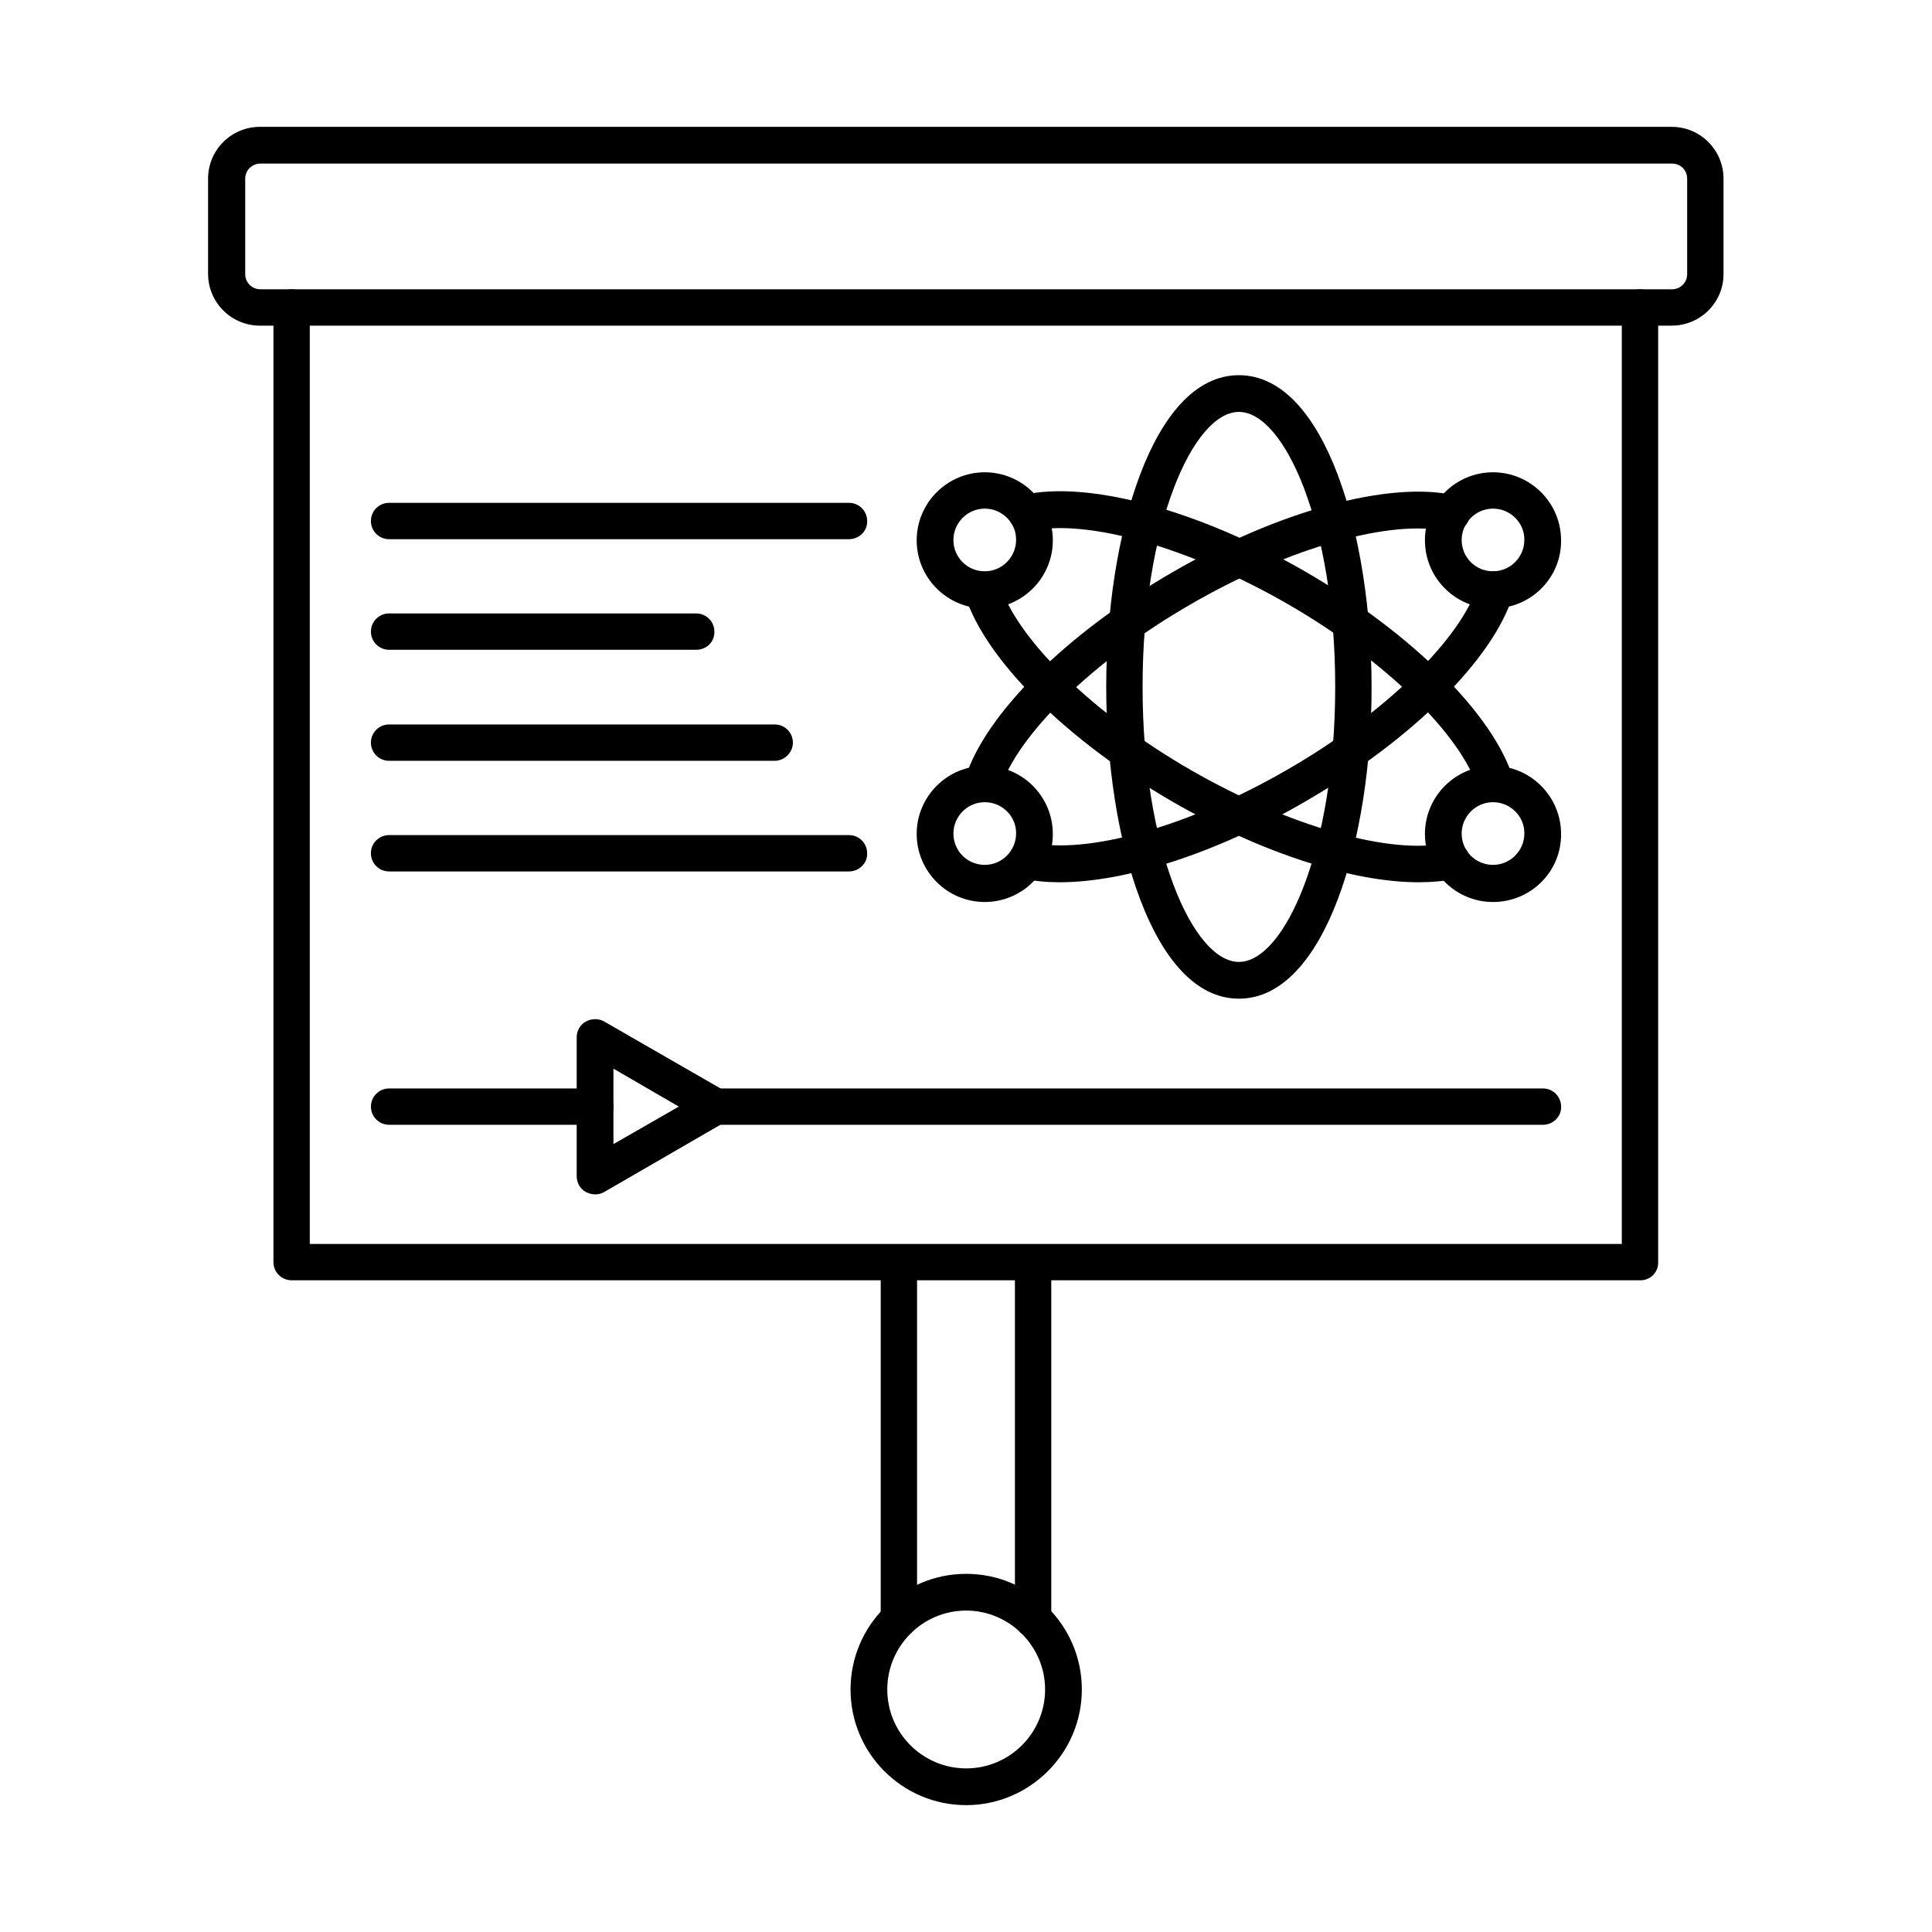 <?xml version="1.0" encoding="UTF-8"?>
<!-- The Best Svg Icon site in the world: iconSvg.co, Visit us! https://iconsvg.co -->
<svg fill="#000000" width="800px" height="800px" version="1.1" viewBox="144 144 512 512" xmlns="http://www.w3.org/2000/svg">
 <g fill-rule="evenodd">
  <path d="m212.98 187.35c-2.152 0-3.996 1.742-3.996 3.996v25.32c0 2.152 1.742 3.996 3.996 3.996h374.14c2.152 0 3.996-1.742 3.996-3.996v-25.316c0-2.254-1.742-3.996-3.996-3.996zm374.04 42.949h-374.14c-7.586 0-13.734-6.148-13.734-13.734l-0.004-25.215c0-7.586 6.148-13.734 13.734-13.734h374.14c7.586 0 13.734 6.148 13.734 13.734v25.32c0.004 7.481-6.148 13.629-13.73 13.629z"/>
  <path d="m578.71 483.29h-357.43c-2.664 0-4.816-2.152-4.816-4.816v-252.98c0-2.664 2.152-4.816 4.816-4.816s4.816 2.152 4.816 4.816v248.16h347.7v-248.16c0-2.664 2.152-4.816 4.816-4.816s4.816 2.152 4.816 4.816v252.98c0.105 2.664-2.047 4.82-4.711 4.82z"/>
  <path d="m417.78 578c-2.664 0-4.816-2.152-4.816-4.816v-94.613c0-2.664 2.152-4.816 4.816-4.816s4.816 2.152 4.816 4.816v94.613c0.105 2.562-2.047 4.816-4.816 4.816zm-35.566 0c-2.664 0-4.816-2.152-4.816-4.816v-94.613c0-2.664 2.152-4.816 4.816-4.816 2.664 0 4.816 2.152 4.816 4.816v94.613c0 2.562-2.152 4.816-4.816 4.816z"/>
  <path d="m400.05 570.82c-11.582 0-20.91 9.43-20.91 20.91 0 11.582 9.43 20.91 20.91 20.91 11.582 0 20.91-9.43 20.91-20.91 0-11.477-9.43-20.91-20.91-20.91zm0 51.562c-16.914 0-30.648-13.734-30.648-30.648s13.734-30.648 30.648-30.648c16.914 0 30.648 13.734 30.648 30.648 0 16.91-13.84 30.648-30.648 30.648z"/>
  <path d="m472.32 253.16c-12.094 0-25.523 29.93-25.523 72.879 0 42.949 13.43 72.879 25.523 72.879s25.523-29.93 25.523-72.879c0-42.945-13.43-72.879-25.523-72.879zm0 155.5c-22.859 0-35.16-42.539-35.16-82.617s12.301-82.617 35.16-82.617 35.16 42.539 35.16 82.617c0.102 40.078-12.301 82.617-35.16 82.617z"/>
  <path d="m404.36 356.59c-0.512 0-0.922-0.102-1.434-0.203-2.562-0.82-3.996-3.484-3.176-6.047 5.227-17.016 26.855-38.438 55.043-54.738 28.188-16.297 57.609-24.293 74.93-20.297 2.664 0.613 4.203 3.176 3.691 5.844-0.613 2.664-3.176 4.203-5.844 3.691-14.863-3.383-42.129 4.305-67.961 19.27-25.832 14.863-46.129 34.648-50.637 49.203-0.617 1.945-2.562 3.277-4.613 3.277zm20.5 21.219c-3.586 0-6.867-0.309-9.84-1.023-2.664-0.613-4.203-3.176-3.691-5.844 0.613-2.562 3.176-4.203 5.844-3.691 14.863 3.383 42.129-4.305 67.961-19.27 25.832-14.863 46.129-34.648 50.637-49.203 0.82-2.562 3.484-3.996 6.047-3.176 2.562 0.82 3.996 3.484 3.176 6.047-5.227 17.016-26.855 38.438-55.043 54.738-23.371 13.633-47.562 21.422-65.09 21.422z"/>
  <path d="m540.38 356.59c-2.051 0-3.996-1.332-4.613-3.383-4.512-14.555-24.805-34.34-50.637-49.203-25.832-14.863-53.098-22.652-67.961-19.27-2.664 0.613-5.227-1.023-5.844-3.691-0.613-2.562 1.023-5.227 3.691-5.844 17.324-3.996 46.742 3.996 74.93 20.297 28.188 16.297 49.816 37.824 55.043 54.738 0.82 2.562-0.613 5.332-3.176 6.047-0.512 0.309-1.023 0.309-1.434 0.309zm-20.5 21.219c-17.426 0-41.719-7.789-65.09-21.32-28.188-16.297-49.816-37.824-55.043-54.738-0.82-2.562 0.613-5.227 3.176-6.047 2.562-0.82 5.332 0.613 6.047 3.176 4.512 14.555 24.805 34.34 50.637 49.203s53.098 22.652 67.961 19.27c2.664-0.613 5.227 1.023 5.844 3.691 0.613 2.664-1.023 5.227-3.691 5.844-2.973 0.617-6.254 0.922-9.84 0.922z"/>
  <path d="m539.66 356.59c-4.613 0-8.305 3.793-8.305 8.305 0 4.613 3.691 8.305 8.305 8.305 4.613 0 8.305-3.793 8.305-8.305 0.102-4.512-3.691-8.305-8.305-8.305zm0 26.449c-9.941 0-18.039-8.098-18.039-18.039s8.098-18.039 18.039-18.039 18.039 8.098 18.039 18.039c0.105 9.941-7.992 18.039-18.039 18.039z"/>
  <path d="m539.66 278.79c-4.613 0-8.305 3.793-8.305 8.305 0 4.613 3.691 8.305 8.305 8.305 4.613 0 8.305-3.793 8.305-8.305 0.102-4.512-3.691-8.305-8.305-8.305zm0 26.449c-9.941 0-18.039-8.098-18.039-18.039 0-9.941 8.098-18.039 18.039-18.039s18.039 8.098 18.039 18.039c0.105 9.941-7.992 18.039-18.039 18.039z"/>
  <path d="m404.97 278.79c-4.613 0-8.305 3.793-8.305 8.305 0 4.613 3.691 8.305 8.305 8.305s8.305-3.793 8.305-8.305c0.102-4.512-3.691-8.305-8.305-8.305zm0 26.449c-9.941 0-18.039-8.098-18.039-18.039 0-9.941 8.098-18.039 18.039-18.039s18.039 8.098 18.039 18.039c0.004 9.941-8.094 18.039-18.039 18.039z"/>
  <path d="m404.97 356.59c-4.613 0-8.305 3.793-8.305 8.305 0 4.613 3.691 8.305 8.305 8.305s8.305-3.793 8.305-8.305c0.102-4.512-3.691-8.305-8.305-8.305zm0 26.449c-9.941 0-18.039-8.098-18.039-18.039s8.098-18.039 18.039-18.039 18.039 8.098 18.039 18.039c0.004 9.941-8.094 18.039-18.039 18.039z"/>
  <path d="m368.99 286.89h-121.88c-2.664 0-4.816-2.152-4.816-4.816 0-2.664 2.152-4.816 4.816-4.816h121.88c2.664 0 4.816 2.152 4.816 4.816 0.102 2.66-2.152 4.816-4.816 4.816z"/>
  <path d="m328.5 316.2h-81.387c-2.664 0-4.816-2.152-4.816-4.816 0-2.664 2.152-4.816 4.816-4.816h81.387c2.664 0 4.816 2.152 4.816 4.816 0.105 2.664-2.047 4.816-4.816 4.816z"/>
  <path d="m349.31 345.62h-102.2c-2.664 0-4.816-2.152-4.816-4.816 0-2.664 2.152-4.816 4.816-4.816h102.2c2.664 0 4.816 2.152 4.816 4.816 0.004 2.559-2.148 4.816-4.816 4.816z"/>
  <path d="m368.99 374.94h-121.88c-2.664 0-4.816-2.152-4.816-4.816 0-2.664 2.152-4.816 4.816-4.816h121.88c2.664 0 4.816 2.152 4.816 4.816 0.102 2.664-2.152 4.816-4.816 4.816z"/>
  <path d="m301.75 442.08h-54.633c-2.664 0-4.816-2.152-4.816-4.816 0-2.664 2.152-4.816 4.816-4.816h54.637c2.664 0 4.816 2.152 4.816 4.816 0 2.664-2.152 4.816-4.82 4.816zm251.14 0h-219.26c-2.664 0-4.816-2.152-4.816-4.816 0-2.664 2.152-4.816 4.816-4.816h219.26c2.664 0 4.816 2.152 4.816 4.816 0.105 2.664-2.148 4.816-4.816 4.816z"/>
  <path d="m306.57 427.21v19.988l17.324-9.941zm-4.82 33.312c-0.82 0-1.641-0.203-2.461-0.613-1.539-0.82-2.461-2.461-2.461-4.203v-36.801c0-1.742 0.922-3.383 2.461-4.203 1.539-0.82 3.383-0.82 4.816 0l31.879 18.348c1.539 0.82 2.461 2.461 2.461 4.203 0 1.742-0.922 3.383-2.461 4.203l-31.879 18.449c-0.715 0.414-1.535 0.617-2.356 0.617z"/>
 </g>
</svg>